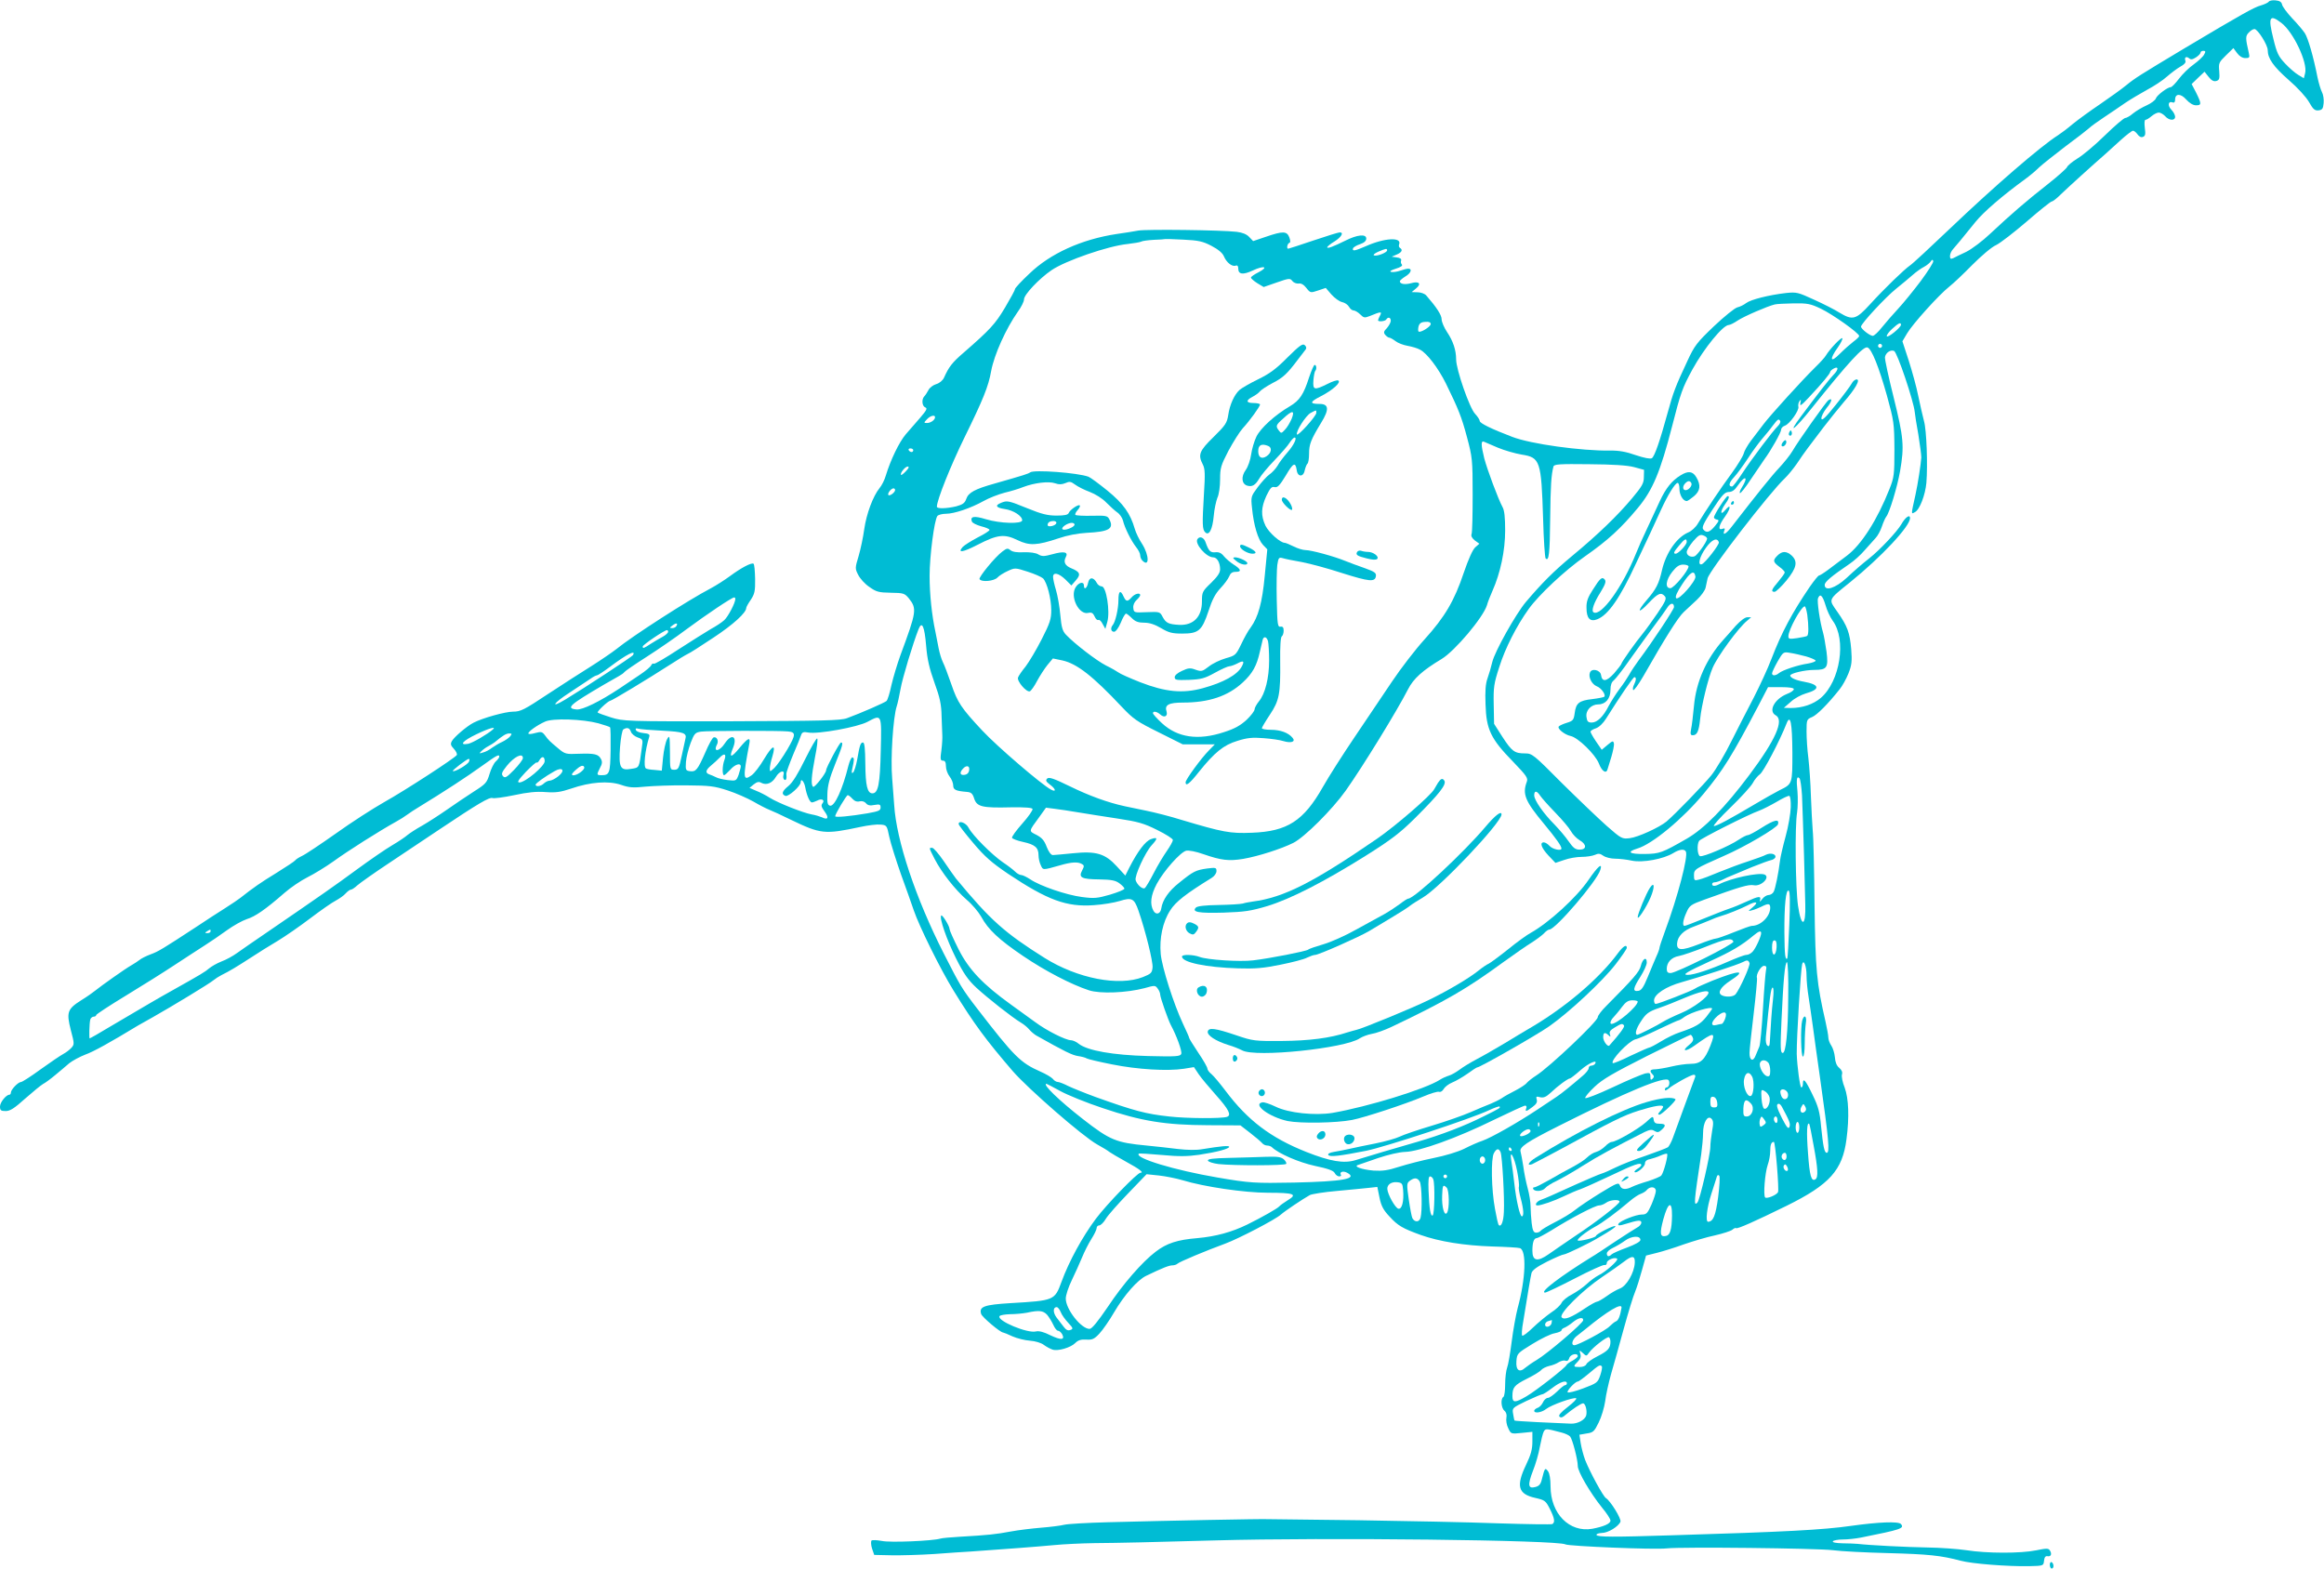 <?xml version="1.0" standalone="no"?>
<!DOCTYPE svg PUBLIC "-//W3C//DTD SVG 20010904//EN"
 "http://www.w3.org/TR/2001/REC-SVG-20010904/DTD/svg10.dtd">
<svg version="1.0" xmlns="http://www.w3.org/2000/svg"
 width="1280pt" height="864pt" viewBox="0 0 1280 864"
 preserveAspectRatio="xMidYMid meet">
<g transform="translate(0,864) scale(0.1,-0.1)"
fill="#00bcd4" stroke="none">
<path d="M12496 8631 c-4 -6 -24 -15 -44 -21 -37 -10 -105 -48 -422 -237 -245
-147 -271 -163 -321 -204 -24 -20 -89 -66 -144 -104 -55 -37 -122 -86 -150
-109 -27 -23 -63 -50 -80 -61 -94 -59 -354 -284 -595 -514 -107 -102 -206
-194 -220 -203 -33 -23 -140 -126 -221 -215 -77 -84 -95 -89 -168 -45 -25 16
-88 48 -139 71 -89 41 -97 43 -155 37 -95 -11 -194 -36 -219 -55 -13 -10 -35
-21 -49 -24 -15 -4 -73 -51 -129 -104 -94 -90 -107 -106 -147 -193 -65 -138
-78 -174 -107 -280 -44 -161 -73 -244 -88 -254 -9 -5 -41 1 -89 17 -53 19 -94
26 -140 25 -160 -2 -438 36 -541 76 -113 43 -178 75 -178 87 0 7 -12 25 -26
40 -30 31 -104 244 -104 299 0 52 -17 102 -50 151 -16 24 -30 56 -30 71 0 23
-29 67 -85 131 -8 9 -29 17 -47 17 l-33 1 24 20 c32 26 17 42 -27 29 -34 -9
-62 -5 -62 11 0 4 14 16 30 26 31 18 40 43 16 43 -7 0 -27 -5 -44 -11 -17 -6
-39 -9 -49 -7 -12 3 -3 9 25 18 27 8 39 17 33 23 -5 5 -7 15 -4 22 3 9 -6 15
-24 17 l-28 4 28 12 c28 12 35 26 17 37 -5 3 -7 12 -4 19 16 41 -80 36 -183
-10 -62 -27 -76 -29 -71 -12 2 6 20 17 39 23 23 8 34 18 34 31 0 27 -51 21
-116 -12 -67 -33 -99 -45 -99 -36 0 4 18 19 40 32 38 24 53 50 29 50 -7 0 -72
-20 -146 -45 -73 -25 -136 -45 -138 -45 -10 0 -5 28 6 32 7 2 7 12 0 31 -13
34 -35 35 -128 3 l-71 -24 -22 23 c-14 15 -37 24 -68 28 -84 10 -496 15 -542
7 -25 -5 -79 -13 -120 -19 -192 -29 -365 -107 -480 -218 -44 -41 -80 -80 -80
-86 0 -6 -25 -51 -55 -102 -53 -89 -81 -120 -228 -248 -63 -54 -81 -78 -108
-138 -7 -15 -25 -30 -43 -35 -17 -5 -36 -20 -42 -32 -7 -13 -17 -29 -23 -35
-16 -16 -13 -54 5 -61 13 -5 8 -15 -27 -56 -24 -27 -60 -69 -80 -92 -36 -42
-84 -141 -110 -227 -7 -25 -23 -56 -35 -70 -35 -43 -72 -141 -84 -226 -6 -44
-20 -111 -31 -148 -20 -66 -20 -69 -2 -104 10 -20 37 -50 61 -66 38 -27 51
-31 118 -32 70 -1 76 -3 99 -30 46 -58 44 -72 -46 -315 -17 -47 -39 -120 -49
-163 -9 -43 -21 -82 -27 -88 -9 -9 -139 -66 -218 -95 -34 -13 -135 -15 -635
-17 -584 -1 -596 0 -664 21 -38 12 -71 24 -74 27 -6 5 57 64 69 65 9 0 217
126 322 194 49 32 96 60 105 64 9 3 73 44 142 90 109 72 180 137 180 163 0 5
11 25 25 45 21 32 25 47 24 115 -1 44 -4 81 -9 84 -11 7 -67 -22 -129 -68 -30
-22 -77 -52 -105 -67 -123 -64 -434 -264 -522 -336 -23 -18 -83 -59 -135 -92
-52 -32 -160 -102 -241 -155 -131 -87 -151 -97 -192 -97 -43 0 -168 -35 -218
-61 -37 -19 -107 -79 -119 -101 -9 -16 -7 -24 11 -43 12 -13 19 -28 16 -34
-11 -17 -283 -194 -401 -260 -60 -34 -180 -111 -265 -172 -85 -60 -169 -116
-187 -124 -17 -8 -34 -19 -37 -24 -3 -5 -50 -36 -103 -69 -87 -53 -131 -84
-198 -137 -11 -9 -50 -35 -86 -58 -37 -23 -109 -70 -160 -104 -182 -119 -206
-134 -250 -150 -24 -9 -52 -23 -61 -31 -9 -7 -30 -21 -46 -30 -32 -18 -162
-110 -198 -139 -12 -10 -46 -34 -77 -53 -76 -48 -82 -66 -57 -164 20 -75 20
-79 3 -98 -10 -11 -30 -26 -45 -34 -15 -8 -71 -46 -124 -84 -53 -39 -102 -70
-108 -70 -16 0 -56 -42 -56 -58 0 -7 -4 -12 -8 -12 -18 0 -52 -42 -52 -65 0
-21 5 -25 31 -25 25 0 48 15 108 69 42 37 86 73 98 80 12 6 42 28 67 49 24 20
59 49 77 65 19 15 58 36 89 48 45 16 135 66 290 160 8 5 44 25 80 45 108 61
314 186 335 204 11 9 31 22 45 29 45 22 84 46 160 95 41 27 108 69 149 93 40
24 121 80 179 124 58 44 121 88 141 98 20 11 45 28 55 40 11 12 24 21 30 21 5
0 21 11 35 24 15 13 91 67 171 120 80 53 206 137 280 187 211 141 276 180 293
173 8 -3 62 4 119 16 74 16 123 21 173 17 57 -4 83 0 140 19 107 37 207 44
275 21 46 -16 68 -17 135 -10 44 4 145 8 225 7 130 -1 154 -4 228 -28 46 -15
109 -43 141 -61 32 -19 72 -39 87 -45 16 -6 70 -31 119 -55 166 -80 187 -82
384 -40 41 9 91 15 110 13 35 -3 36 -4 49 -68 8 -36 37 -128 64 -205 28 -77
60 -167 71 -200 30 -88 147 -325 218 -440 115 -187 180 -274 326 -444 87 -100
387 -361 466 -405 29 -16 59 -34 67 -41 8 -6 50 -31 92 -54 75 -41 101 -61 79
-61 -17 0 -185 -173 -245 -253 -74 -99 -148 -234 -190 -349 -37 -101 -40 -102
-279 -116 -147 -9 -176 -19 -163 -60 6 -18 106 -102 121 -102 3 0 26 -9 51
-21 25 -11 69 -22 97 -24 29 -2 62 -12 76 -23 15 -11 36 -22 48 -26 30 -10
100 11 125 36 16 16 32 21 61 19 33 -2 44 3 72 33 18 19 55 72 81 117 57 97
129 178 176 201 91 44 127 58 145 58 10 0 23 4 28 9 11 11 158 72 264 111 73
27 277 133 306 160 20 18 121 86 159 107 11 6 80 17 151 23 72 7 150 14 175
17 l46 5 12 -59 c9 -45 21 -68 55 -104 47 -51 71 -65 173 -102 102 -36 239
-58 393 -63 74 -2 142 -6 152 -9 38 -12 32 -170 -12 -330 -10 -38 -25 -122
-33 -185 -8 -63 -19 -128 -25 -143 -6 -16 -11 -57 -11 -92 0 -35 -4 -67 -10
-70 -16 -10 -12 -61 6 -76 10 -8 14 -22 11 -38 -3 -14 1 -41 10 -58 15 -32 15
-32 74 -26 l59 6 0 -54 c0 -42 -8 -72 -35 -128 -56 -117 -44 -161 51 -182 52
-12 57 -15 80 -60 26 -52 30 -74 14 -84 -5 -3 -139 -1 -297 4 -159 6 -504 13
-768 17 -264 3 -491 6 -505 6 -27 2 -541 -8 -879 -17 -112 -3 -220 -9 -240
-14 -20 -5 -76 -12 -126 -16 -49 -4 -125 -13 -168 -21 -80 -15 -124 -20 -282
-29 -49 -3 -97 -7 -105 -10 -43 -13 -278 -23 -323 -13 -27 5 -53 6 -57 2 -4
-5 -3 -25 3 -44 l12 -35 95 -2 c52 -1 158 2 235 7 77 6 169 12 205 14 159 11
372 27 455 35 50 5 151 10 225 11 135 1 307 5 665 15 601 17 1889 2 1927 -22
18 -10 491 -30 558 -22 84 9 824 1 915 -10 44 -6 181 -13 305 -16 220 -6 290
-13 399 -42 63 -17 260 -32 376 -30 80 2 80 2 83 30 2 19 8 27 19 25 19 -4 26
12 13 32 -8 12 -18 12 -77 0 -84 -17 -269 -17 -383 1 -47 7 -143 14 -215 15
-115 2 -316 12 -385 20 -14 1 -51 3 -83 3 -36 1 -56 5 -52 11 3 5 28 10 55 10
27 0 72 5 102 11 219 44 238 50 218 74 -13 16 -125 11 -275 -10 -155 -22 -359
-33 -990 -52 -319 -10 -408 -10 -412 2 -1 6 12 10 30 11 34 0 92 36 102 62 6
16 -56 116 -80 130 -15 9 -88 143 -114 209 -10 26 -21 69 -25 94 l-7 46 40 7
c36 5 42 11 66 60 15 30 31 83 36 118 4 35 19 101 32 148 14 47 45 159 70 250
25 91 53 183 63 205 9 22 26 76 38 120 l22 79 60 15 c32 8 100 29 149 47 50
17 126 40 170 49 44 10 87 24 96 31 9 8 18 12 21 9 6 -6 105 38 278 123 237
117 308 196 330 367 16 121 12 224 -10 284 -12 29 -18 62 -15 72 4 13 -1 25
-15 37 -14 11 -22 31 -24 59 -2 22 -11 51 -20 64 -9 13 -16 33 -16 44 0 11 -7
49 -15 85 -50 218 -56 285 -61 645 -2 193 -6 377 -10 410 -3 33 -7 119 -10
190 -2 72 -9 166 -14 210 -6 44 -10 109 -10 146 0 64 1 67 30 79 27 11 88 72
152 153 15 18 37 58 49 88 18 46 20 66 15 133 -8 91 -20 126 -77 207 -49 70
-53 62 71 162 173 140 330 308 330 353 0 23 -26 5 -48 -34 -24 -41 -118 -141
-176 -187 -38 -30 -79 -65 -126 -109 -61 -56 -120 -75 -120 -38 0 17 37 48
137 116 24 16 61 49 83 75 22 25 49 55 60 67 11 11 27 40 35 64 8 24 19 48 24
54 18 22 61 165 76 250 24 139 20 184 -35 406 -28 112 -50 212 -48 223 4 24
30 42 50 34 17 -6 108 -276 114 -337 1 -14 10 -70 20 -125 9 -55 16 -111 16
-125 -2 -35 -19 -146 -32 -205 -25 -113 -25 -108 -3 -96 26 13 57 95 63 161 8
98 1 292 -13 340 -8 30 -22 93 -32 140 -9 47 -33 133 -52 193 l-35 107 26 44
c30 51 175 212 232 257 22 17 79 71 127 120 49 49 107 99 131 109 23 11 99 70
169 130 70 61 132 110 137 110 6 0 28 17 49 38 37 36 186 171 245 222 16 14
54 49 86 78 31 28 62 52 68 52 6 0 17 -9 25 -20 9 -13 20 -18 30 -14 13 5 15
15 10 50 -3 26 -2 44 4 44 6 0 20 9 33 20 13 11 31 20 40 20 9 0 25 -9 35 -20
22 -25 55 -26 55 -3 0 9 -9 27 -21 39 -22 23 -17 49 7 40 9 -4 14 2 14 15 0
35 31 35 61 1 18 -20 38 -32 54 -32 31 0 31 8 1 69 l-25 48 35 34 36 34 23
-29 c16 -20 28 -26 42 -22 17 5 19 13 16 54 -4 44 -2 49 37 87 l41 40 20 -27
c13 -18 30 -28 46 -28 22 0 25 3 19 28 -19 82 -19 93 -1 112 10 11 24 20 32
20 18 0 73 -88 73 -116 0 -46 32 -91 115 -164 51 -44 97 -95 113 -123 22 -39
31 -47 52 -45 21 3 25 9 28 40 2 20 -2 47 -9 60 -7 13 -18 50 -25 83 -22 112
-52 216 -70 243 -10 15 -41 52 -70 82 -28 30 -53 64 -55 75 -3 14 -13 21 -36
23 -17 2 -34 -2 -37 -7z m69 -117 c66 -50 146 -219 131 -277 l-7 -28 -30 18
c-17 10 -50 38 -73 63 -37 39 -46 58 -65 137 -30 119 -21 137 44 87z m-425
-174 c-6 -12 -32 -36 -58 -55 -26 -18 -62 -54 -81 -79 -19 -25 -39 -46 -45
-46 -17 0 -76 -44 -82 -62 -3 -10 -26 -27 -50 -38 -25 -11 -59 -31 -76 -45
-16 -14 -36 -25 -43 -25 -7 0 -58 -43 -112 -96 -54 -53 -122 -110 -151 -127
-29 -18 -54 -39 -57 -47 -3 -8 -51 -51 -107 -95 -115 -90 -202 -165 -316 -272
-42 -40 -102 -85 -132 -100 -30 -14 -63 -30 -72 -35 -14 -6 -18 -4 -18 12 0
11 8 29 18 39 18 20 42 49 122 148 44 55 151 147 275 237 22 16 56 44 75 63
19 18 85 70 145 116 61 45 119 90 130 100 11 11 49 38 85 62 36 24 88 59 115
78 28 19 82 51 120 72 38 20 88 53 110 73 23 20 56 45 74 55 21 11 31 23 28
31 -8 20 4 28 20 15 10 -9 19 -7 38 5 14 9 25 21 25 26 0 6 7 10 15 10 13 0
14 -4 5 -20z m-5468 -1054 c38 -20 61 -39 69 -58 14 -34 46 -59 65 -51 9 3 14
-2 14 -16 0 -33 26 -36 80 -11 61 29 90 21 33 -9 -24 -12 -43 -25 -43 -30 0
-5 16 -19 35 -31 l35 -21 72 25 c68 24 74 24 86 8 7 -9 22 -15 34 -14 14 3 29
-6 43 -24 22 -28 23 -28 65 -14 l42 14 31 -36 c18 -20 44 -39 59 -42 15 -3 32
-15 38 -26 6 -11 17 -20 25 -20 8 0 25 -10 37 -22 19 -19 24 -20 52 -9 63 26
69 26 57 3 -6 -11 -11 -23 -11 -26 0 -10 39 -6 45 4 10 16 25 12 25 -7 0 -9
-10 -27 -21 -40 -18 -18 -20 -25 -9 -38 7 -8 17 -15 22 -15 5 0 21 -9 34 -19
14 -11 44 -22 67 -26 23 -4 54 -13 68 -21 38 -19 101 -102 143 -187 68 -139
86 -183 116 -296 29 -109 31 -123 31 -315 0 -111 -2 -208 -6 -218 -4 -10 2
-22 18 -35 l25 -18 -23 -20 c-14 -13 -37 -64 -63 -140 -52 -155 -104 -243
-216 -367 -50 -55 -130 -159 -179 -232 -48 -72 -141 -210 -206 -306 -65 -96
-144 -220 -175 -275 -106 -187 -196 -245 -391 -252 -120 -5 -160 3 -385 70
-63 20 -151 42 -195 51 -44 9 -98 20 -120 25 -93 20 -197 58 -303 110 -90 44
-115 52 -125 42 -9 -10 -6 -16 16 -33 33 -24 36 -44 5 -27 -51 27 -296 237
-378 325 -115 123 -136 154 -170 254 -18 52 -39 108 -47 123 -8 16 -18 50 -23
75 -5 26 -13 67 -18 92 -20 92 -32 208 -32 308 0 109 26 308 43 330 5 6 26 12
47 12 46 0 137 31 207 70 30 17 82 37 116 46 34 8 80 22 102 31 63 24 141 33
176 21 22 -8 37 -7 57 1 22 10 30 9 53 -8 16 -12 52 -30 82 -41 31 -12 69 -36
90 -58 20 -20 47 -45 60 -54 14 -9 28 -30 32 -45 9 -40 46 -113 72 -146 13
-16 23 -36 23 -46 0 -9 5 -22 12 -29 39 -39 38 29 -1 91 -17 25 -35 63 -41 84
-24 84 -63 139 -150 210 -47 38 -94 73 -105 77 -59 22 -301 40 -321 24 -12 -8
-26 -13 -194 -61 -111 -31 -146 -50 -158 -85 -8 -23 -19 -31 -55 -41 -55 -13
-107 -14 -107 -2 0 36 76 226 152 381 103 210 132 281 147 366 17 91 81 233
147 327 19 26 34 56 34 68 0 26 83 114 152 161 76 52 313 134 419 144 35 4 69
10 74 13 6 4 37 8 70 10 33 1 61 3 61 4 1 1 47 0 101 -3 83 -4 107 -9 155 -34z
m968 -25 c0 -12 -56 -34 -72 -28 -7 2 2 11 22 20 42 18 50 20 50 8z m2939
-169 c-40 -53 -96 -122 -124 -152 -28 -30 -68 -76 -89 -102 -21 -27 -44 -48
-51 -48 -16 0 -65 38 -65 51 0 16 136 163 194 209 31 25 72 59 90 75 19 17 47
37 63 45 15 8 32 22 37 30 7 11 11 11 14 2 2 -7 -29 -56 -69 -110z m-549 -153
c63 -30 210 -134 210 -150 0 -4 -14 -18 -32 -31 -17 -13 -51 -43 -75 -67 -52
-53 -59 -32 -11 35 17 24 28 47 25 51 -7 6 -71 -62 -91 -96 -5 -9 -32 -39 -60
-66 -74 -73 -240 -256 -281 -309 -19 -25 -51 -67 -70 -92 -19 -25 -38 -58 -41
-72 -4 -15 -33 -63 -65 -107 -59 -80 -147 -211 -187 -278 -11 -20 -36 -43 -54
-50 -63 -27 -122 -112 -144 -207 -17 -76 -33 -106 -84 -165 -57 -66 -49 -80
10 -17 52 55 69 62 90 37 10 -12 3 -28 -41 -93 -29 -42 -64 -91 -78 -108 -42
-51 -121 -162 -121 -171 -1 -4 -19 -28 -40 -52 -42 -46 -66 -49 -72 -9 -4 28
-52 39 -61 13 -10 -24 10 -64 37 -75 25 -9 52 -47 42 -58 -4 -3 -34 -9 -67
-13 -72 -8 -89 -22 -96 -77 -5 -37 -9 -43 -42 -53 -20 -6 -40 -15 -45 -20 -12
-11 31 -46 64 -53 41 -8 136 -101 156 -151 16 -43 41 -60 48 -32 2 6 11 37 21
68 9 31 16 64 14 74 -4 16 -7 15 -36 -9 l-31 -26 -31 45 c-17 25 -31 50 -31
55 0 4 13 13 29 18 18 6 41 28 57 54 80 127 149 228 156 228 11 0 10 -17 -2
-41 -6 -11 -8 -24 -5 -30 4 -5 29 30 57 78 118 207 190 322 221 351 17 16 51
48 74 69 23 22 44 51 47 66 3 15 8 38 11 51 9 42 342 473 425 551 18 17 47 53
66 80 18 28 46 67 61 87 15 20 55 72 87 115 33 43 83 105 111 138 64 73 93
125 71 125 -9 0 -21 -10 -27 -22 -7 -13 -46 -66 -88 -118 -55 -69 -77 -90 -79
-76 -2 10 11 36 28 58 30 36 35 59 11 44 -13 -8 -168 -227 -199 -281 -13 -22
-45 -62 -71 -90 -41 -43 -119 -140 -260 -322 -33 -44 -56 -57 -44 -26 5 12 2
15 -10 10 -27 -10 -21 20 15 69 33 47 32 73 -1 33 -26 -31 -27 -6 -2 30 24 33
29 49 16 48 -10 -2 -75 -103 -75 -117 0 -5 7 -10 16 -12 14 -2 12 -8 -10 -35
-30 -36 -47 -41 -65 -19 -9 11 2 34 51 109 53 81 67 96 89 97 19 0 33 10 50
35 42 61 61 50 21 -13 -8 -12 -12 -25 -9 -28 3 -4 31 31 61 77 31 46 64 95 74
109 35 47 92 148 92 163 0 9 9 18 20 22 26 8 81 85 75 105 -2 8 0 22 6 30 8
12 10 10 5 -10 -4 -20 4 -15 47 31 73 78 117 131 117 140 0 5 9 13 20 19 27
15 27 -6 -1 -34 -21 -21 -82 -99 -180 -230 -79 -106 -34 -72 59 45 204 255
286 344 308 335 23 -9 62 -106 107 -266 38 -139 40 -151 41 -295 0 -140 -2
-155 -27 -218 -67 -170 -155 -308 -235 -368 -31 -23 -77 -58 -101 -76 -24 -18
-48 -33 -52 -33 -5 0 -27 -28 -51 -62 -99 -146 -154 -249 -212 -399 -20 -53
-64 -147 -96 -210 -33 -63 -89 -172 -125 -244 -35 -71 -85 -155 -109 -185 -43
-53 -199 -214 -247 -255 -40 -33 -158 -87 -203 -92 -42 -5 -46 -3 -127 68 -46
41 -157 147 -247 236 -156 157 -163 163 -203 163 -57 0 -72 11 -124 91 l-46
72 -2 106 c-2 95 1 116 31 208 32 102 95 226 162 319 56 78 199 212 309 289
126 88 198 154 291 266 83 99 125 201 189 449 48 188 57 213 113 316 64 116
168 244 200 244 7 0 29 11 48 24 34 23 166 80 205 89 11 3 58 5 105 6 75 1 92
-2 150 -30z m-2150 -84 c0 -15 -58 -50 -67 -41 -3 3 -3 15 0 28 5 17 14 24 37
25 20 2 30 -2 30 -12z m2590 -4 c0 -15 -74 -75 -78 -63 -2 6 12 25 30 41 34
31 48 38 48 22z m-106 -122 c-3 -5 -10 -7 -15 -3 -5 3 -7 10 -3 15 3 5 10 7
15 3 5 -3 7 -10 3 -15z m-5214 -387 c0 -15 -24 -32 -44 -32 -18 0 -19 1 -1 20
18 20 45 27 45 12z m4655 -21 c3 -6 -3 -18 -13 -28 -29 -28 -144 -181 -196
-260 -26 -40 -51 -73 -56 -73 -22 0 -18 21 11 52 17 18 51 65 76 103 25 39 60
86 77 106 17 20 44 52 59 73 30 39 33 41 42 27z m-1555 -147 c36 -15 95 -32
131 -38 102 -16 108 -34 118 -353 3 -116 10 -215 14 -219 18 -18 23 25 25 218
2 184 6 243 18 288 3 13 32 15 196 13 132 -1 210 -6 248 -16 l55 -15 -1 -40
c0 -34 -10 -51 -66 -118 -79 -94 -186 -198 -330 -317 -101 -84 -164 -147 -254
-253 -56 -67 -171 -272 -185 -331 -6 -26 -18 -67 -26 -89 -11 -30 -14 -71 -11
-145 4 -137 29 -189 150 -313 77 -80 85 -92 77 -113 -25 -67 -9 -106 95 -231
67 -81 96 -122 96 -136 0 -15 -49 -4 -65 14 -10 11 -24 20 -32 20 -24 0 -14
-30 25 -72 l39 -41 48 16 c27 10 70 17 96 17 27 0 59 5 73 11 19 9 29 8 47 -5
13 -9 42 -16 66 -16 23 0 65 -5 92 -11 59 -12 173 9 227 42 34 21 60 24 69 9
15 -24 -44 -249 -116 -443 -16 -43 -29 -83 -29 -88 0 -5 -7 -26 -17 -47 -9
-20 -30 -71 -47 -112 -24 -59 -36 -76 -53 -78 -32 -5 -29 14 12 78 19 30 35
65 35 78 0 35 -23 22 -33 -19 -8 -32 -38 -67 -189 -219 -27 -26 -48 -55 -48
-63 0 -23 -267 -276 -340 -322 -19 -12 -42 -30 -50 -39 -7 -10 -37 -29 -64
-43 -28 -14 -62 -33 -76 -43 -14 -9 -41 -22 -60 -30 -19 -7 -69 -28 -110 -46
-41 -18 -138 -52 -215 -75 -77 -23 -156 -50 -176 -60 -20 -10 -81 -27 -136
-38 -55 -11 -120 -24 -144 -30 -24 -5 -61 -13 -82 -16 -23 -4 -35 -10 -31 -17
8 -12 61 -6 208 23 105 21 579 177 676 223 30 14 56 23 59 21 6 -7 4 -9 -85
-53 -107 -54 -235 -103 -369 -142 -105 -30 -275 -80 -341 -101 -63 -19 -139
-6 -270 46 -196 78 -322 174 -443 335 -31 41 -66 83 -78 93 -13 10 -23 24 -23
31 0 7 -22 46 -50 87 -27 41 -50 77 -50 81 0 4 -16 40 -35 80 -50 106 -115
309 -122 383 -8 87 11 177 52 240 30 48 87 92 228 179 15 9 27 25 27 38 0 19
-4 20 -52 14 -62 -9 -75 -15 -154 -79 -57 -45 -91 -94 -98 -141 -4 -30 -29
-38 -43 -13 -21 37 -15 86 18 148 38 71 130 175 162 183 14 3 53 -4 95 -19 98
-34 140 -39 219 -26 82 14 210 55 276 88 62 31 215 184 289 288 94 133 281
437 343 558 30 59 80 104 185 167 73 44 230 230 250 297 4 16 18 51 30 78 44
99 70 222 70 333 0 72 -4 112 -15 130 -24 45 -83 203 -100 267 -18 73 -19 99
-2 92 6 -3 41 -18 77 -33z m-3220 -14 c0 -5 -4 -10 -9 -10 -6 0 -13 5 -16 10
-3 6 1 10 9 10 9 0 16 -4 16 -10z m-40 -115 c-13 -14 -25 -23 -27 -21 -8 8 22
46 36 46 10 0 7 -8 -9 -25z m-60 -104 c0 -13 -29 -35 -37 -28 -7 8 15 37 28
37 5 0 9 -4 9 -9z m4472 -270 c-5 -22 -54 -89 -68 -95 -21 -8 -44 4 -44 23 0
10 16 36 35 59 30 34 39 40 58 32 12 -4 21 -13 19 -19z m-112 -16 c0 -16 -46
-65 -61 -65 -15 0 -10 11 19 45 30 37 42 43 42 20z m177 -2 c4 -12 -75 -114
-94 -121 -25 -8 -12 43 23 91 33 46 62 58 71 30z m-167 -133 c0 -23 -81 -120
-100 -120 -31 0 -25 46 11 91 23 29 38 39 60 39 16 0 29 -5 29 -10z m38 -56
c3 -25 -92 -133 -106 -119 -7 7 4 33 34 78 44 67 66 80 72 41z m716 -156 c8
-29 26 -68 40 -87 77 -104 41 -333 -65 -425 -42 -36 -103 -56 -166 -56 l-38 1
38 33 c20 19 58 39 82 46 82 23 79 49 -10 65 -45 8 -75 22 -75 34 0 12 81 31
133 31 70 0 78 12 67 100 -6 41 -14 88 -19 105 -17 57 -34 173 -28 189 11 29
25 17 41 -36z m-6004 33 c0 -22 -40 -98 -61 -117 -13 -12 -46 -34 -74 -49 -27
-16 -107 -66 -178 -112 -70 -46 -131 -82 -136 -79 -5 3 -11 -1 -14 -8 -3 -8
-31 -32 -63 -53 -31 -21 -82 -55 -113 -76 -107 -71 -203 -118 -235 -115 -62 6
-40 25 149 136 33 19 71 41 84 48 13 7 27 17 30 22 3 5 58 43 121 83 64 41
163 109 220 152 108 80 249 175 263 176 4 1 7 -3 7 -8z m5170 -45 c0 -12 -118
-191 -193 -291 -20 -27 -44 -63 -53 -80 -9 -16 -33 -53 -54 -80 -21 -28 -47
-70 -60 -94 -29 -58 -63 -91 -93 -91 -20 0 -26 6 -29 30 -6 37 26 70 65 70 40
0 67 32 67 79 0 27 6 44 18 53 9 7 51 60 91 118 41 58 100 139 130 180 31 41
64 87 74 103 17 27 37 29 37 3z m734 -42 c8 -63 8 -112 -1 -117 -5 -3 -29 -8
-55 -12 -42 -6 -48 -5 -48 10 0 36 71 165 90 165 4 0 10 -21 14 -46z m-6229
-63 c-3 -6 -14 -11 -23 -11 -15 1 -15 2 2 15 21 16 32 13 21 -4z m1376 -109
c6 -74 18 -125 46 -203 30 -82 38 -121 39 -184 2 -44 3 -91 4 -105 1 -14 -1
-51 -5 -82 -7 -50 -6 -58 9 -58 11 0 16 -9 16 -31 0 -17 9 -42 20 -56 11 -14
20 -36 20 -49 0 -24 13 -31 75 -36 24 -2 32 -9 41 -38 15 -44 44 -51 203 -47
79 1 115 -2 118 -9 2 -7 -23 -43 -56 -80 -34 -38 -59 -73 -57 -79 1 -5 29 -16
62 -23 64 -14 84 -31 84 -73 0 -16 5 -40 12 -54 13 -29 9 -29 108 -1 62 18 98
20 120 6 12 -7 12 -12 0 -35 -21 -39 -3 -48 94 -49 69 -1 91 -6 112 -22 15
-11 27 -24 27 -29 -1 -6 -36 -20 -79 -33 -70 -20 -87 -22 -155 -13 -86 11
-231 61 -284 97 -20 13 -42 24 -50 24 -8 0 -23 8 -33 18 -11 11 -41 34 -68 52
-60 41 -167 148 -189 190 -14 28 -55 43 -55 21 0 -6 36 -52 80 -104 64 -76
102 -109 192 -170 217 -145 323 -184 472 -173 49 3 114 14 143 23 67 21 80 14
103 -52 39 -112 81 -283 78 -314 -3 -30 -8 -35 -53 -53 -133 -52 -360 -8 -541
105 -221 139 -298 207 -489 438 -10 13 -41 57 -68 97 -27 39 -55 72 -63 72
-18 0 -19 3 14 -62 39 -75 112 -168 176 -224 30 -25 65 -67 80 -93 38 -71 98
-127 231 -217 121 -82 265 -157 363 -189 62 -20 207 -14 306 12 56 16 59 16
72 -2 8 -10 14 -25 14 -33 0 -16 44 -141 59 -169 30 -55 63 -144 57 -158 -5
-14 -27 -16 -183 -12 -194 5 -333 30 -381 67 -13 11 -33 20 -43 20 -29 0 -135
53 -199 101 -19 14 -78 56 -130 94 -157 113 -234 194 -291 307 -27 54 -49 103
-49 110 0 17 -40 82 -46 75 -12 -12 31 -135 81 -235 43 -86 67 -120 113 -163
62 -57 195 -162 245 -192 17 -10 37 -27 46 -38 9 -11 26 -25 37 -32 158 -89
199 -109 231 -114 21 -3 43 -9 48 -13 6 -4 69 -19 140 -33 139 -28 304 -38
396 -24 l55 9 26 -39 c14 -21 58 -73 97 -117 68 -76 85 -109 59 -118 -30 -10
-222 -9 -318 2 -128 14 -190 30 -405 107 -60 22 -129 50 -152 61 -23 12 -49
22 -56 22 -8 0 -21 7 -28 17 -8 9 -38 27 -68 40 -111 49 -144 82 -347 345 -87
113 -95 127 -187 308 -154 303 -260 621 -272 815 -3 39 -8 104 -11 145 -10
111 5 339 25 400 5 14 14 57 21 95 11 62 68 250 99 329 19 48 33 17 42 -92z
m-1421 78 c0 -6 -14 -19 -31 -28 -17 -9 -47 -27 -66 -39 -38 -25 -43 -27 -43
-14 0 9 118 89 133 90 4 1 7 -4 7 -9z m-194 -129 c-6 -9 -261 -177 -372 -244
-86 -52 -68 -21 22 37 49 33 101 67 116 77 15 11 31 19 36 19 5 0 38 22 73 48
89 67 145 96 125 63z m6462 -7 c28 -8 52 -19 52 -23 0 -5 -19 -12 -42 -16 -56
-8 -139 -36 -159 -52 -19 -16 -39 -17 -39 -2 0 6 14 36 31 66 30 52 32 53 67
47 21 -3 61 -12 90 -20z m-68 -180 c0 -7 -17 -19 -39 -27 -68 -28 -103 -94
-61 -117 48 -26 0 -135 -146 -330 -135 -180 -247 -294 -344 -350 -136 -78
-149 -83 -232 -84 -85 -1 -101 11 -40 30 82 24 250 163 366 303 106 128 156
208 302 486 l52 100 71 0 c47 0 71 -4 71 -11z m-5029 -339 c-4 -184 -14 -235
-46 -235 -28 0 -38 43 -39 162 -1 84 -4 118 -13 118 -13 0 -18 -13 -32 -95 -6
-32 -16 -64 -22 -70 -8 -7 -10 -2 -5 20 11 49 12 60 1 63 -5 2 -15 -18 -22
-45 -32 -130 -76 -226 -101 -221 -14 3 -17 15 -15 65 1 45 12 87 42 162 42
105 47 121 33 121 -8 0 -82 -138 -82 -153 0 -16 -63 -96 -71 -91 -14 8 -10 60
10 164 11 52 16 98 12 102 -4 4 -33 -47 -66 -113 -40 -82 -70 -130 -92 -148
-36 -29 -41 -46 -17 -55 16 -6 84 54 84 75 0 25 19 5 25 -27 8 -45 25 -84 37
-84 5 0 18 5 29 10 25 14 44 3 29 -15 -9 -11 -6 -21 11 -44 26 -35 20 -50 -14
-33 -12 5 -38 13 -57 16 -45 8 -185 63 -231 92 -20 13 -53 30 -74 38 l-37 16
23 19 c18 14 28 17 42 9 28 -15 60 -2 80 32 20 34 52 42 42 11 -3 -11 -1 -22
5 -26 10 -6 14 7 11 32 -1 7 16 54 37 105 22 51 42 101 45 111 5 14 14 17 39
12 53 -10 273 30 326 59 79 42 78 45 73 -159z m-1556 151 c32 -9 62 -19 65
-22 3 -3 4 -60 3 -127 -2 -127 -6 -137 -50 -137 -27 0 -28 2 -8 41 12 21 13
34 5 48 -14 27 -35 32 -122 29 -71 -3 -76 -2 -114 30 -50 42 -51 43 -72 71
-16 21 -21 22 -55 13 -20 -6 -37 -7 -37 -2 0 11 49 46 92 65 42 20 207 14 293
-9z m6577 -161 c0 -174 1 -173 -71 -208 -25 -13 -86 -47 -136 -77 -140 -83
-209 -120 -225 -120 -8 0 33 46 92 103 58 56 113 117 122 134 9 18 27 39 39
48 19 12 109 183 147 280 21 54 31 4 32 -160z m-7157 127 c-31 -27 -112 -74
-136 -79 -53 -10 -31 16 44 52 68 33 113 46 92 27z m760 -13 c4 -11 20 -25 37
-31 29 -10 30 -12 23 -57 -15 -113 -13 -109 -58 -116 -61 -11 -70 7 -62 120 4
50 12 93 18 97 21 13 35 9 42 -13z m175 6 c115 -6 134 -13 125 -45 -2 -8 -11
-50 -20 -92 -15 -71 -19 -78 -41 -78 -24 0 -24 1 -24 98 -1 91 -2 95 -16 70
-8 -15 -18 -60 -22 -100 l-7 -73 -40 4 c-22 1 -43 5 -47 8 -15 8 -6 98 18 175
4 13 -3 17 -32 20 -21 2 -39 9 -42 17 -3 9 1 11 14 7 11 -3 71 -8 134 -11z
m690 -4 c44 -4 44 -17 -3 -98 -26 -44 -58 -90 -72 -103 -24 -22 -25 -23 -25
-3 0 11 6 41 14 66 21 71 2 65 -45 -13 -23 -39 -54 -80 -70 -91 -47 -33 -48
-17 -12 174 8 40 -8 33 -54 -23 -45 -55 -59 -56 -37 -3 28 66 -5 87 -44 28
-29 -45 -66 -50 -43 -6 11 20 -1 45 -19 39 -6 -2 -27 -39 -45 -82 -43 -97 -52
-108 -84 -104 -24 3 -26 6 -23 51 2 26 14 73 26 105 20 52 25 57 57 62 29 5
436 6 479 1z m-1531 -28 c-8 -9 -27 -22 -44 -30 -16 -7 -41 -22 -55 -32 -14
-11 -36 -23 -50 -26 -21 -7 -22 -6 -9 7 8 8 25 21 39 28 13 7 29 17 34 21 47
39 63 48 80 49 16 0 17 -2 5 -17z m1181 -129 c-12 -30 -13 -84 -2 -84 4 0 19
14 34 30 26 30 58 40 58 18 0 -6 -6 -27 -12 -46 -13 -34 -14 -34 -60 -29 -25
3 -55 10 -65 16 -10 5 -26 12 -35 15 -25 8 -22 24 8 49 15 12 36 32 48 44 26
27 38 20 26 -13z m-1240 18 c0 -5 -9 -17 -20 -27 -10 -9 -26 -41 -34 -69 -14
-47 -21 -55 -86 -96 -38 -25 -105 -69 -147 -99 -43 -30 -105 -70 -138 -89 -33
-18 -69 -42 -80 -51 -11 -10 -49 -36 -85 -57 -36 -21 -123 -81 -194 -133 -121
-89 -194 -140 -496 -347 -69 -47 -143 -98 -165 -114 -22 -16 -60 -37 -85 -46
-25 -10 -55 -27 -68 -38 -22 -19 -43 -32 -202 -121 -86 -48 -130 -74 -347
-202 -58 -35 -107 -63 -109 -63 -4 0 -2 82 3 103 2 9 11 17 19 17 8 0 14 4 14
9 0 4 73 52 162 106 89 54 210 130 269 169 60 39 134 88 166 108 32 20 87 58
123 84 36 26 85 53 109 61 46 14 104 54 207 144 34 30 92 69 128 87 36 18 100
57 142 87 83 60 247 164 349 221 17 9 44 26 60 38 17 12 39 27 50 33 155 95
272 171 365 238 76 55 90 62 90 47z m130 -8 c0 -8 -22 -37 -49 -65 -41 -42
-50 -47 -61 -34 -10 12 -6 22 21 56 41 51 89 75 89 43z m120 -17 c0 -27 -107
-117 -139 -117 -15 0 -7 13 35 58 30 31 57 55 60 52 3 -3 10 3 15 13 14 24 29
21 29 -6z m-417 -2 c-5 -16 -81 -60 -89 -52 -4 4 77 66 88 67 4 0 5 -7 1 -15z
m618 -56 c-22 -18 -51 -26 -51 -14 0 3 12 17 28 30 18 16 30 20 37 14 7 -7 2
-17 -14 -30z m2137 9 c-2 -15 -11 -24 -25 -26 -25 -4 -30 11 -10 33 19 22 39
18 35 -7z m-2263 -34 c-16 -13 -38 -24 -47 -24 -9 0 -23 -7 -32 -15 -15 -16
-46 -21 -46 -7 0 7 51 44 104 74 45 26 61 4 21 -28z m6850 -105 c2 -46 7 -194
11 -329 3 -135 7 -256 7 -270 4 -126 -22 -132 -40 -9 -14 97 -18 440 -5 514 4
28 5 79 2 115 -7 68 -4 88 11 73 5 -5 11 -47 14 -94z m-1442 -2 c8 -12 45 -54
83 -93 38 -39 77 -85 86 -102 10 -18 31 -40 48 -50 40 -23 40 -52 0 -52 -23 0
-35 9 -60 45 -17 25 -52 66 -78 93 -60 60 -112 134 -112 161 0 27 14 27 33 -2z
m-3788 -17 c12 -13 25 -18 40 -14 13 3 27 -1 35 -11 9 -11 22 -14 46 -9 29 5
34 3 34 -14 0 -17 -11 -21 -72 -32 -94 -16 -178 -24 -178 -16 0 12 62 116 69
116 5 0 16 -9 26 -20z m5168 -47 c-1 -33 -13 -105 -28 -159 -15 -55 -29 -115
-31 -134 -9 -73 -26 -155 -35 -172 -5 -10 -18 -18 -28 -18 -10 0 -26 -10 -35
-22 -12 -16 -16 -18 -12 -5 7 23 -9 21 -74 -9 -30 -14 -73 -32 -95 -39 -22 -7
-85 -32 -139 -54 -55 -23 -103 -41 -108 -41 -13 0 -9 32 11 75 16 37 25 43 97
69 199 72 244 85 273 80 41 -9 94 45 59 59 -34 12 -184 -20 -250 -54 -23 -12
-38 -11 -38 1 0 6 6 10 14 10 8 0 27 6 43 14 15 8 39 19 53 24 14 6 63 26 110
46 47 19 94 36 104 38 11 2 21 9 24 15 6 19 -26 27 -51 15 -12 -7 -56 -22 -97
-36 -41 -13 -113 -40 -160 -59 -47 -20 -97 -39 -112 -42 -26 -7 -28 -5 -28 24
0 33 4 35 164 106 116 50 294 155 299 175 8 31 -20 25 -91 -20 -34 -22 -68
-40 -75 -40 -7 0 -29 -11 -50 -25 -51 -35 -197 -97 -214 -91 -14 6 -18 63 -5
84 9 13 272 146 332 167 19 7 62 29 95 48 33 20 65 35 70 33 6 -2 9 -30 8 -63z
m-3923 -28 c47 -8 144 -23 216 -34 112 -17 144 -26 218 -63 47 -23 86 -48 86
-55 0 -7 -15 -34 -33 -60 -19 -27 -52 -82 -73 -123 -21 -41 -43 -78 -49 -82
-12 -8 -42 18 -50 43 -8 23 53 155 88 193 35 38 34 47 -3 34 -31 -10 -74 -67
-121 -159 l-21 -42 -47 51 c-64 70 -113 85 -241 72 -52 -5 -102 -10 -111 -10
-10 0 -23 17 -34 45 -13 35 -26 50 -56 66 -44 22 -44 18 14 97 l38 53 47 -6
c26 -3 85 -12 132 -20z m3915 -619 c-4 -100 -9 -183 -11 -185 -11 -12 -15 17
-16 140 -1 150 8 243 24 233 7 -5 8 -66 3 -188z m-200 98 c-29 -24 -29 -25 -5
-18 14 3 37 13 52 20 37 19 48 18 48 -6 0 -48 -52 -100 -102 -100 -7 0 -51
-16 -98 -35 -47 -19 -92 -35 -100 -35 -8 0 -50 -14 -93 -31 -96 -37 -123 -36
-120 5 3 39 36 72 92 92 25 9 64 25 86 34 22 10 49 20 60 23 34 9 118 43 150
60 47 25 64 20 30 -9z m-8495 -134 c0 -5 -8 -10 -17 -10 -15 0 -16 2 -3 10 19
12 20 12 20 0z m8540 -10 c0 -18 -30 -84 -47 -102 -9 -10 -24 -18 -35 -18 -10
0 -57 -18 -105 -39 -93 -41 -183 -71 -217 -71 -33 0 -9 15 124 76 116 53 171
85 238 141 30 25 42 28 42 13z m-153 -47 c5 -13 -315 -173 -346 -173 -15 0
-21 6 -21 23 0 36 26 64 67 71 21 4 88 27 148 51 109 44 145 51 152 28z m238
-30 c-3 -52 -25 -55 -25 -4 0 28 4 41 13 41 10 0 13 -12 12 -37z m-149 -88 c5
-13 -53 -142 -77 -172 -13 -15 -57 -17 -78 -4 -22 14 -4 44 49 79 93 60 52 60
-99 0 -41 -17 -85 -36 -96 -44 -22 -14 -201 -84 -216 -84 -5 0 -9 9 -9 19 0
34 66 77 153 101 94 26 315 98 337 111 22 12 30 11 36 -6z m213 -192 c-1 -189
-13 -303 -30 -303 -13 0 -14 27 -7 179 10 221 19 321 30 321 5 0 9 -80 7 -197z
m101 122 c0 -27 5 -79 11 -115 6 -36 16 -110 24 -165 7 -55 25 -181 39 -280
49 -346 55 -415 37 -415 -13 0 -20 37 -31 146 -7 78 -15 109 -47 174 -38 80
-53 97 -53 60 0 -11 -4 -20 -9 -20 -7 0 -23 117 -25 185 -1 90 22 467 30 495
9 28 24 -12 24 -65z m-223 33 c-3 -13 -11 -108 -17 -213 -6 -104 -15 -199 -20
-210 -5 -11 -14 -33 -20 -48 -14 -38 -35 -29 -34 14 0 19 11 116 23 217 12
101 20 189 18 195 -7 19 22 67 39 67 12 0 15 -6 11 -22z m38 -165 c-7 -61 -12
-135 -17 -230 -1 -24 -5 -30 -14 -22 -7 5 -10 26 -8 47 20 213 28 272 37 272
6 0 7 -23 2 -67z m-355 39 c0 -22 -83 -84 -150 -112 -41 -17 -86 -39 -100 -48
-31 -20 -132 -71 -142 -72 -15 0 -8 31 16 68 31 49 43 59 107 81 30 10 92 35
139 55 82 34 130 45 130 28z m-390 -49 c0 -26 -113 -123 -144 -123 -12 0 -5
21 12 38 9 10 30 34 45 55 21 28 35 37 58 37 16 0 29 -3 29 -7z m410 -39 c0
-3 -15 -23 -32 -45 -32 -40 -59 -56 -148 -86 -25 -8 -70 -30 -101 -49 -31 -19
-60 -34 -64 -34 -4 0 -50 -20 -103 -45 -52 -26 -97 -44 -99 -41 -15 14 87 121
124 131 16 3 74 29 130 56 57 27 105 49 109 49 3 0 18 8 32 19 37 26 152 60
152 45z m71 -57 c-6 -15 -14 -27 -18 -27 -5 0 -18 -3 -30 -6 -34 -9 -29 19 8
51 37 30 55 22 40 -18z m-556 -36 c4 -8 -24 -46 -81 -110 -9 -10 -34 24 -34
45 0 27 9 30 29 12 11 -11 13 -10 8 5 -5 13 2 23 26 37 36 22 43 24 52 11z
m379 -68 c5 -11 -2 -24 -21 -39 -46 -37 -18 -39 32 -2 108 77 116 76 85 -3
-31 -78 -54 -99 -109 -99 -25 0 -73 -7 -106 -15 -33 -8 -72 -14 -87 -15 -30 0
-35 -9 -16 -28 9 -9 9 -15 0 -24 -9 -9 -12 -7 -12 11 0 21 -4 23 -29 18 -16
-4 -96 -37 -178 -76 -81 -38 -150 -65 -152 -59 -2 5 21 33 51 61 44 42 101 75
289 170 129 64 237 117 240 117 4 0 10 -8 13 -17z m414 -135 c7 -7 12 -27 12
-46 0 -26 -4 -33 -17 -30 -21 4 -47 53 -39 74 7 17 28 18 44 2z m-953 -8 c-3
-5 -13 -10 -21 -10 -8 0 -14 -6 -14 -14 0 -8 -15 -27 -33 -42 -63 -54 -116
-97 -140 -113 -14 -9 -62 -41 -108 -72 -110 -73 -254 -155 -305 -173 -22 -7
-67 -27 -100 -44 -35 -17 -104 -38 -169 -51 -60 -12 -145 -34 -189 -48 -62
-20 -92 -24 -141 -21 -66 6 -113 23 -85 31 8 3 58 20 110 38 57 19 117 33 150
34 77 2 286 77 487 176 89 43 167 79 173 79 7 0 10 -7 6 -15 -7 -20 0 -19 34
7 22 16 28 27 24 41 -5 17 -3 19 19 13 19 -4 32 1 59 26 35 34 94 78 106 78 4
1 30 21 57 45 44 39 97 62 80 35z m865 -70 c14 -26 9 -102 -7 -107 -20 -7 -45
53 -37 92 7 39 28 46 44 15z m-315 -7 c-7 -19 -95 -257 -121 -330 -8 -23 -21
-46 -27 -52 -7 -5 -62 -26 -122 -47 -61 -20 -135 -49 -165 -64 -30 -15 -66
-31 -80 -35 -14 -4 -74 -30 -135 -57 -146 -66 -165 -75 -198 -87 -24 -9 -38
-31 -19 -31 20 0 92 25 144 50 33 16 75 34 94 40 19 7 95 41 169 76 127 61
165 74 165 56 0 -4 -9 -13 -21 -20 -12 -7 -19 -16 -16 -18 10 -10 57 29 57 47
0 12 9 21 28 24 15 4 41 12 58 20 18 8 34 12 36 9 7 -6 -19 -104 -32 -119 -5
-6 -38 -20 -72 -31 -35 -10 -74 -24 -88 -31 -36 -18 -60 -16 -68 7 -7 18 -15
15 -107 -41 -55 -34 -118 -76 -140 -94 -22 -18 -72 -48 -112 -68 -39 -20 -74
-41 -78 -47 -3 -5 -14 -10 -24 -10 -14 0 -20 11 -25 53 -3 28 -6 70 -6 92 0
23 -7 68 -16 100 -9 33 -20 87 -24 120 -5 33 -12 69 -15 81 -8 25 31 52 210
142 377 190 589 278 606 251 8 -14 1 -39 -12 -39 -5 0 -9 -5 -9 -12 0 -7 6 -5
18 4 26 23 125 78 141 78 8 0 11 -6 6 -17z m-3495 -73 c40 -22 146 -65 234
-94 213 -72 345 -93 579 -94 l179 -1 53 -41 c30 -23 59 -48 66 -56 6 -8 19
-14 28 -14 9 0 21 -4 26 -9 36 -35 149 -84 237 -103 72 -15 102 -26 109 -39 5
-11 17 -19 25 -19 8 0 13 4 9 9 -9 16 13 23 35 11 61 -33 -23 -48 -293 -54
-214 -4 -242 -3 -422 28 -235 40 -457 107 -433 131 2 3 59 -1 127 -7 95 -9
142 -8 205 1 99 15 166 33 166 44 0 8 -44 4 -148 -13 -33 -6 -83 -5 -135 1
-45 6 -122 14 -172 19 -168 16 -201 29 -351 146 -132 103 -226 194 -200 194 2
0 36 -18 76 -40z m3906 -34 c7 -28 -12 -69 -29 -63 -7 2 -13 27 -15 56 -3 50
-2 52 17 41 12 -6 23 -21 27 -34z m102 18 c4 -31 -26 -40 -37 -11 -5 12 -7 26
-4 30 9 15 38 2 41 -19z m-390 -47 c3 -22 -1 -27 -17 -27 -17 0 -21 6 -21 31
0 24 4 30 18 27 10 -2 18 -14 20 -31z m186 -6 c22 -24 6 -71 -24 -71 -17 0
-19 6 -18 45 3 49 15 56 42 26z m171 -19 c42 -78 47 -92 41 -109 -6 -14 -14
-5 -41 47 -30 60 -35 80 -17 80 4 0 12 -8 17 -18z m127 -24 c-18 -18 -33 1
-21 24 11 20 12 20 21 4 7 -12 7 -21 0 -28z m-512 -107 c-5 -30 -10 -69 -10
-89 0 -42 -58 -293 -71 -306 -21 -22 -20 -3 21 267 5 37 10 89 10 115 0 59 25
101 46 80 11 -11 12 -25 4 -67z m283 31 c-15 -11 -19 -11 -21 3 -2 9 -1 24 3
33 6 15 8 15 21 -3 13 -18 13 -21 -3 -33z m77 27 c0 -11 -4 -17 -10 -14 -5 3
-10 13 -10 21 0 8 5 14 10 14 6 0 10 -9 10 -21z m-1313 -31 c-3 -8 -6 -5 -6 6
-1 11 2 17 5 13 3 -3 4 -12 1 -19z m1433 -8 c0 -16 -4 -30 -10 -30 -5 0 -10
14 -10 30 0 17 5 30 10 30 6 0 10 -13 10 -30z m79 -100 c24 -128 26 -176 10
-186 -23 -14 -32 18 -41 145 -9 116 -6 173 7 160 2 -3 13 -56 24 -119z m-1559
80 c0 -13 -48 -35 -57 -27 -8 8 26 36 45 37 6 0 12 -5 12 -10z m1357 -192 c6
-73 9 -138 6 -144 -6 -16 -62 -39 -71 -30 -11 12 -1 135 14 179 8 22 14 56 14
77 0 35 6 50 20 50 4 0 11 -59 17 -132z m-1462 92 c3 -5 1 -10 -4 -10 -6 0
-11 5 -11 10 0 6 2 10 4 10 3 0 8 -4 11 -10z m-60 -17 c9 -24 22 -254 18 -327
-2 -55 -15 -87 -28 -74 -4 3 -13 44 -21 89 -20 107 -23 276 -6 307 15 27 27
28 37 5z m1575 -23 c0 -21 -15 -27 -25 -10 -7 12 2 30 16 30 5 0 9 -9 9 -20z
m-1484 -81 c8 -41 12 -79 10 -86 -3 -6 2 -35 10 -65 16 -60 18 -98 6 -98 -11
0 -31 87 -42 185 -5 44 -12 98 -16 120 -12 74 17 23 32 -56z m-176 61 c0 -11
-7 -20 -15 -20 -8 0 -15 9 -15 20 0 11 7 20 15 20 8 0 15 -9 15 -20z m1666
-58 c-10 -10 -29 15 -21 28 6 9 10 8 17 -4 6 -10 7 -20 4 -24z m-3333 -53
c118 -36 340 -69 470 -69 145 0 165 -8 110 -41 -21 -13 -42 -28 -48 -35 -10
-11 -92 -58 -175 -99 -86 -42 -174 -66 -275 -75 -110 -9 -169 -28 -230 -75
-74 -56 -181 -179 -263 -303 -56 -82 -88 -122 -101 -122 -46 0 -131 108 -131
167 0 19 15 64 33 101 18 37 43 93 56 124 13 32 36 78 52 103 16 25 29 52 29
60 0 8 6 15 14 15 8 0 25 16 37 37 12 20 68 83 123 140 l101 105 68 -7 c37 -4
96 -16 130 -26z m1457 21 c0 -5 -4 -10 -10 -10 -5 0 -10 5 -10 10 0 6 5 10 10
10 6 0 10 -4 10 -10z m1493 -115 c-14 -103 -27 -133 -55 -135 -16 0 -7 78 18
155 14 44 28 86 30 94 3 9 8 11 13 5 5 -5 2 -57 -6 -119z m-1569 99 c10 -25 7
-192 -3 -199 -12 -7 -19 36 -23 138 -2 53 0 77 8 77 7 0 15 -7 18 -16z m-74
-13 c11 -21 14 -161 4 -199 -7 -25 -32 -26 -45 -2 -4 8 -13 55 -20 104 -12 83
-11 89 6 102 26 19 42 17 55 -5z m-92 -46 c5 -62 -6 -107 -26 -103 -17 3 -60
80 -61 109 -1 24 22 40 54 37 27 -3 30 -7 33 -43z m240 13 c14 -14 16 -116 2
-138 -14 -23 -30 30 -27 95 2 57 5 63 25 43z m1152 -18 c0 -11 -11 -44 -24
-75 -22 -49 -28 -55 -54 -55 -31 0 -117 -34 -127 -50 -8 -12 4 -13 41 -1 64
20 84 22 84 7 0 -9 -10 -21 -22 -27 -13 -7 -67 -42 -122 -78 -54 -36 -112 -75
-130 -85 -173 -107 -290 -196 -256 -196 7 0 81 35 164 78 83 43 157 77 164 74
6 -2 12 3 12 12 0 16 46 34 57 22 8 -8 -63 -72 -103 -91 -17 -9 -46 -30 -65
-48 -19 -18 -55 -43 -81 -57 -26 -13 -51 -34 -57 -46 -5 -12 -31 -37 -58 -54
-26 -18 -72 -56 -100 -83 -29 -28 -55 -48 -59 -44 -4 3 -2 37 5 74 26 162 41
250 46 270 4 16 28 34 85 63 44 22 86 40 93 40 12 0 135 59 192 93 67 39 96
59 92 63 -7 7 -107 -44 -107 -54 0 -9 -93 -32 -100 -25 -7 7 48 50 94 75 39
20 124 83 195 144 20 17 46 34 58 38 11 4 27 13 33 21 18 22 50 19 50 -5z
m-200 -59 c0 -13 -123 -109 -241 -187 -57 -39 -125 -85 -150 -103 -61 -43 -89
-37 -89 19 0 46 8 70 24 70 6 0 43 20 81 43 110 69 241 137 262 137 11 0 28 7
39 15 21 16 74 20 74 6z m289 -78 c-1 -76 -11 -107 -33 -111 -33 -7 -36 12
-15 91 26 96 49 106 48 20z m-174 -133 c0 -9 -28 -25 -74 -42 -41 -15 -79 -32
-84 -37 -16 -16 -27 -13 -27 5 0 8 15 22 33 30 17 8 48 26 67 40 37 27 85 29
85 4z m-31 -126 c-3 -56 -46 -129 -83 -142 -16 -6 -48 -24 -71 -41 -24 -17
-48 -31 -54 -31 -6 0 -35 -16 -65 -36 -77 -52 -116 -67 -130 -50 -16 19 115
149 222 221 45 30 100 69 121 85 46 36 62 34 60 -6z m-73 -247 c-7 -44 -17
-70 -30 -75 -8 -3 -24 -16 -36 -28 -20 -22 -173 -104 -194 -104 -19 0 -12 29
10 48 12 9 36 28 53 42 119 98 200 146 197 117z m-3089 -24 c6 -16 25 -42 42
-60 27 -29 28 -33 11 -39 -13 -5 -23 0 -36 17 -10 13 -28 36 -40 52 -20 27
-20 57 1 57 6 0 16 -12 22 -27z m-75 -15 c11 -13 26 -38 34 -55 8 -18 19 -33
26 -33 7 0 17 -9 23 -19 17 -33 -6 -34 -65 -6 -35 18 -63 25 -79 21 -47 -12
-216 59 -201 84 3 6 30 10 58 11 29 0 70 4 92 8 68 15 90 12 112 -11z m2953
-30 c0 -16 -197 -184 -256 -219 -24 -14 -52 -34 -63 -43 -32 -29 -53 -14 -49
36 3 42 5 44 88 95 47 29 102 56 123 59 20 4 37 11 37 16 0 5 8 12 18 15 9 4
30 17 45 30 31 25 57 30 57 11z m-174 -15 c-4 -22 -36 -30 -36 -9 0 8 8 17 18
19 9 3 18 5 19 6 1 0 0 -7 -1 -16z m324 -103 c0 -36 -13 -51 -70 -80 -32 -16
-60 -36 -63 -45 -4 -9 -19 -15 -37 -15 -36 0 -37 3 -9 31 14 14 18 27 13 42
-6 21 -6 22 14 4 19 -18 20 -18 34 2 20 29 100 91 110 85 4 -3 8 -14 8 -24z
m-180 -80 c0 -5 -13 -16 -29 -25 -16 -8 -31 -19 -33 -24 -5 -14 -167 -141
-220 -172 -63 -37 -78 -37 -78 0 0 49 10 61 79 96 37 18 73 40 80 49 7 8 27
18 44 22 17 3 41 13 53 21 12 7 28 11 36 8 10 -4 17 1 21 14 5 21 47 31 47 11z
m132 -56 c4 -3 0 -25 -8 -49 -14 -41 -18 -44 -95 -73 -43 -16 -82 -26 -85 -21
-5 9 42 59 56 59 5 0 32 20 62 45 54 46 61 49 70 39z m-192 -94 c0 -5 -4 -10
-10 -10 -5 0 -25 -16 -44 -35 -20 -19 -42 -35 -51 -35 -8 0 -21 -11 -27 -25
-6 -13 -19 -27 -30 -30 -10 -4 -18 -11 -18 -16 0 -16 41 -10 66 10 28 22 148
65 165 59 6 -2 -14 -23 -45 -47 -39 -30 -54 -47 -47 -54 8 -8 18 -5 33 9 37
31 86 64 97 64 14 0 24 -44 17 -68 -8 -24 -47 -45 -83 -44 -88 3 -308 14 -311
17 -2 1 -5 18 -8 36 -6 34 -5 34 73 72 43 20 83 37 88 37 6 0 30 16 55 35 44
34 80 45 80 25z m-29 -271 c20 -5 41 -15 47 -22 13 -16 42 -127 42 -162 0 -32
69 -149 134 -230 26 -31 46 -62 46 -71 0 -17 -37 -33 -100 -45 -126 -22 -230
83 -230 234 0 39 -5 71 -14 83 -16 21 -18 19 -34 -45 -6 -26 -15 -37 -36 -42
-40 -11 -43 11 -13 89 15 37 32 96 38 132 7 36 16 73 21 83 10 19 12 19 99 -4z"/>
<path d="M7091 6671 c-62 -63 -99 -90 -163 -121 -45 -22 -90 -48 -101 -58 -29
-26 -54 -82 -62 -137 -7 -45 -15 -57 -81 -122 -79 -77 -87 -98 -59 -152 12
-23 13 -53 6 -162 -10 -169 -9 -195 7 -211 21 -21 40 15 47 90 3 37 13 82 20
100 9 18 15 63 15 101 0 63 4 77 46 158 26 48 61 104 78 123 39 42 96 121 96
132 0 4 -16 8 -35 8 -42 0 -45 14 -7 34 16 8 35 22 42 31 8 9 39 29 69 45 57
29 80 50 140 130 19 25 38 50 43 56 5 7 2 16 -6 23 -12 10 -29 -3 -95 -68z"/>
<path d="M7210 6561 c-30 -94 -52 -127 -106 -159 -82 -48 -161 -120 -184 -167
-12 -25 -25 -69 -29 -98 -4 -30 -17 -68 -30 -86 -26 -36 -23 -76 8 -86 27 -8
45 2 66 38 10 18 48 64 85 102 37 39 75 82 84 98 10 15 22 27 26 27 16 0 -3
-41 -39 -82 -21 -24 -46 -57 -55 -74 -10 -16 -30 -38 -45 -48 -14 -10 -43 -42
-64 -70 -37 -50 -38 -52 -31 -116 9 -92 32 -171 60 -201 l24 -25 -14 -145
c-14 -150 -36 -228 -78 -286 -13 -16 -36 -58 -52 -92 -29 -60 -32 -62 -85 -77
-31 -9 -73 -29 -94 -46 -35 -27 -40 -28 -72 -17 -29 11 -40 10 -74 -6 -25 -11
-41 -25 -41 -35 0 -16 9 -17 78 -15 68 3 87 8 143 39 36 20 72 36 80 36 8 0
27 7 43 15 35 19 42 14 25 -17 -24 -45 -101 -88 -215 -119 -111 -30 -204 -21
-344 33 -58 23 -112 47 -120 54 -8 6 -39 24 -68 38 -53 27 -175 121 -221 170
-19 20 -25 41 -31 108 -4 46 -15 108 -24 138 -9 29 -16 62 -16 72 0 28 30 22
68 -14 l33 -33 25 29 c28 32 23 46 -26 66 -34 14 -44 34 -30 61 16 29 -10 34
-74 16 -45 -12 -56 -13 -77 -1 -14 9 -46 13 -80 12 -37 -2 -62 2 -73 11 -15
12 -20 12 -44 -6 -41 -30 -133 -143 -127 -153 11 -18 81 -11 99 9 9 10 35 26
57 36 39 18 41 18 109 -4 38 -12 76 -29 85 -37 22 -23 45 -111 45 -175 0 -49
-7 -71 -53 -161 -29 -57 -69 -124 -88 -149 -20 -24 -39 -52 -42 -61 -7 -20 46
-82 65 -76 7 3 25 28 40 57 15 28 41 68 57 88 l30 36 53 -11 c80 -18 167 -86
325 -254 66 -70 86 -83 205 -142 l132 -66 89 0 88 0 -33 -34 c-42 -42 -128
-160 -128 -175 0 -25 22 -8 73 57 87 108 136 148 212 171 54 17 83 20 144 15
42 -3 91 -10 109 -16 43 -13 70 -4 51 18 -23 28 -67 44 -119 44 -27 0 -50 4
-50 9 0 4 20 38 44 74 52 78 59 114 57 294 -1 81 2 134 9 138 5 3 10 17 10 31
0 18 -5 24 -17 22 -16 -3 -18 11 -21 147 -2 83 0 170 3 193 6 39 9 43 28 38
12 -4 60 -14 107 -22 47 -9 147 -36 223 -61 149 -47 180 -50 185 -17 3 18 -7
25 -60 44 -35 12 -83 30 -108 40 -63 26 -189 60 -220 60 -14 0 -43 9 -65 20
-22 11 -44 20 -49 20 -24 0 -87 56 -106 94 -26 56 -25 99 5 165 21 43 29 52
45 48 16 -4 28 8 62 64 41 70 53 76 60 29 5 -38 37 -39 44 -1 4 17 11 34 15
37 5 3 9 28 9 55 0 52 10 77 67 171 45 73 42 103 -9 103 -57 0 -55 11 8 43 64
33 112 76 95 86 -6 4 -33 -5 -60 -19 -73 -36 -81 -34 -77 21 2 25 7 48 10 51
9 9 7 33 -3 33 -5 0 -18 -31 -31 -69z m40 -195 c0 -18 -103 -132 -107 -119 -6
18 49 103 75 118 34 18 32 18 32 1z m-136 -33 c-9 -21 -25 -48 -37 -60 -19
-21 -21 -21 -33 -5 -19 25 -18 30 24 67 50 47 65 46 46 -2z m-130 -149 c24 -9
19 -39 -8 -57 -27 -18 -46 -7 -46 28 0 34 18 43 54 29z m0 -1076 c3 -13 6 -61
6 -106 0 -97 -22 -184 -56 -225 -13 -16 -24 -36 -24 -44 0 -9 -20 -35 -44 -58
-34 -31 -65 -49 -125 -68 -142 -47 -256 -30 -342 50 -27 25 -49 50 -49 54 0
14 22 10 41 -7 22 -20 42 -9 34 17 -12 36 12 49 90 49 143 0 248 35 330 111
54 50 77 92 94 169 7 30 14 61 16 68 7 19 22 14 29 -10z"/>
<path d="M7060 5887 c0 -16 48 -63 56 -55 3 4 0 17 -7 30 -19 36 -49 51 -49
25z"/>
<path d="M5513 5870 c-35 -14 -27 -27 21 -34 48 -7 96 -38 96 -62 0 -21 -121
-18 -200 6 -65 20 -88 16 -77 -13 3 -8 26 -19 51 -26 25 -6 46 -15 46 -20 0
-5 -30 -24 -66 -42 -36 -19 -72 -42 -81 -51 -32 -36 -1 -31 81 11 110 57 148
61 220 26 66 -32 107 -30 227 10 46 16 104 27 154 30 124 6 153 23 124 76 -9
18 -20 20 -95 18 -46 -1 -87 1 -91 5 -3 3 2 15 12 26 10 11 16 23 12 26 -7 8
-54 -24 -61 -42 -4 -10 -23 -14 -67 -14 -48 0 -82 8 -160 40 -106 43 -112 44
-146 30z m305 -112 c-5 -15 -48 -24 -48 -10 0 14 12 22 33 22 10 0 17 -5 15
-12z m100 -10 c-5 -14 -57 -33 -66 -23 -10 9 28 35 51 35 10 0 17 -5 15 -12z"/>
<path d="M6595 5670 c-16 -25 49 -100 87 -100 21 0 38 -29 38 -66 0 -19 -14
-40 -50 -75 -48 -46 -50 -51 -50 -102 0 -84 -46 -132 -124 -129 -59 3 -74 10
-92 43 -15 29 -16 30 -87 27 -71 -3 -72 -3 -75 23 -2 15 5 32 18 44 11 10 20
22 20 27 0 15 -30 8 -47 -12 -23 -26 -31 -25 -45 5 -17 38 -28 30 -28 -21 0
-48 -17 -122 -32 -138 -13 -16 -9 -36 8 -36 9 0 24 20 37 50 11 28 24 50 29
50 4 0 18 -11 32 -25 19 -19 36 -25 68 -25 30 0 59 -10 93 -30 42 -25 61 -30
116 -30 91 0 109 16 145 124 20 62 37 95 66 126 21 22 43 52 48 65 7 18 17 25
35 25 35 0 31 14 -10 40 -19 12 -43 33 -54 46 -14 18 -28 24 -46 22 -28 -3
-38 6 -55 55 -9 27 -33 36 -45 17z"/>
<path d="M6830 5631 c0 -16 42 -41 68 -41 29 0 21 14 -20 34 -36 18 -48 20
-48 7z"/>
<path d="M7475 5600 c-10 -16 0 -23 53 -36 31 -8 50 -9 57 -3 13 13 -21 39
-51 39 -12 0 -29 3 -37 6 -8 3 -18 0 -22 -6z"/>
<path d="M6809 5550 c23 -20 61 -27 61 -12 0 11 -46 32 -68 32 -14 -1 -13 -4
7 -20z"/>
<path d="M5993 5430 c-6 -31 -23 -42 -23 -15 0 23 -28 18 -45 -9 -34 -51 17
-155 69 -142 18 4 26 0 35 -20 6 -14 15 -22 21 -19 5 3 16 -7 23 -22 l15 -27
11 39 c16 58 -6 195 -31 195 -9 0 -22 8 -27 19 -18 33 -41 34 -48 1z"/>
<path d="M9856 6261 c-4 -7 -5 -15 -2 -18 9 -9 19 4 14 18 -4 11 -6 11 -12 0z"/>
<path d="M9821 6206 c-8 -9 -11 -19 -7 -23 9 -9 29 13 24 27 -2 8 -8 7 -17 -4z"/>
<path d="M9255 6021 c-47 -29 -80 -70 -113 -141 -17 -36 -49 -105 -71 -153
-23 -48 -50 -109 -60 -135 -74 -184 -192 -349 -234 -325 -14 8 2 54 39 112 25
41 31 58 23 68 -15 18 -25 10 -66 -55 -28 -43 -36 -66 -35 -100 0 -59 20 -79
60 -63 61 25 125 118 213 308 28 60 63 135 79 168 15 33 42 91 59 128 38 83
78 147 91 147 6 0 10 -15 10 -34 0 -32 20 -66 40 -66 5 0 22 12 39 26 36 30
40 61 14 105 -20 34 -45 37 -88 10z m60 -41 c8 -13 -13 -40 -31 -40 -17 0 -18
22 -2 38 15 15 25 15 33 2z"/>
<path d="M9535 5870 c-3 -5 -1 -10 4 -10 6 0 11 5 11 10 0 6 -2 10 -4 10 -3 0
-8 -4 -11 -10z"/>
<path d="M9790 5580 c-27 -27 -25 -35 10 -62 17 -12 30 -26 30 -31 0 -5 -16
-27 -35 -50 -38 -44 -43 -57 -21 -57 7 0 37 28 65 62 57 70 64 105 29 138 -28
25 -52 26 -78 0z"/>
<path d="M9560 5193 c-23 -27 -54 -61 -69 -78 -93 -104 -149 -230 -161 -363
-5 -54 -12 -112 -16 -129 -5 -26 -3 -33 9 -33 24 0 34 21 41 90 7 72 44 225
69 282 27 63 143 222 191 260 l21 18 -21 0 c-13 0 -38 -19 -64 -47z"/>
<path d="M7920 4328 c-8 -13 -17 -28 -20 -34 -15 -32 -211 -202 -317 -275
-351 -241 -513 -323 -683 -345 -19 -3 -44 -7 -55 -11 -11 -3 -71 -7 -133 -8
-73 -1 -117 -6 -125 -14 -25 -25 15 -32 153 -28 116 4 149 9 240 36 130 40
311 133 540 276 146 92 190 126 275 210 134 134 173 184 160 205 -10 15 -19
12 -35 -12z"/>
<path d="M8181 4085 c-118 -140 -391 -395 -425 -395 -4 0 -25 -13 -45 -29 -20
-15 -58 -40 -86 -56 -27 -15 -97 -53 -155 -85 -58 -33 -139 -69 -180 -81 -41
-12 -80 -25 -85 -30 -12 -9 -210 -48 -303 -59 -73 -9 -254 3 -295 19 -34 13
-97 15 -97 2 0 -32 133 -60 310 -65 91 -3 140 1 232 20 65 13 131 30 147 39
17 8 36 15 44 15 20 0 243 99 297 131 25 15 81 49 125 75 44 26 89 55 100 64
11 9 43 29 70 45 93 53 435 414 435 459 0 22 -35 -5 -89 -69z"/>
<path d="M8749 3793 c-66 -97 -220 -237 -319 -292 -19 -10 -76 -51 -125 -91
-50 -40 -97 -74 -105 -78 -8 -3 -33 -19 -55 -37 -53 -43 -170 -112 -275 -163
-89 -44 -374 -161 -400 -165 -8 -2 -31 -8 -50 -14 -93 -31 -210 -46 -360 -47
-149 -1 -159 0 -250 31 -118 40 -153 44 -158 21 -4 -21 43 -52 113 -74 28 -8
62 -22 77 -30 74 -40 567 11 648 67 14 9 43 20 65 24 22 3 72 21 110 39 298
142 414 209 616 357 57 41 127 90 155 107 28 18 59 41 69 52 10 11 23 20 29
20 33 0 262 267 280 328 14 43 -13 21 -65 -55z"/>
<path d="M9087 3749 c-20 -30 -67 -143 -67 -161 0 -19 48 55 71 109 24 57 22
91 -4 52z"/>
<path d="M6537 3553 c-14 -14 -6 -43 15 -54 18 -10 24 -8 35 7 18 24 17 31 -6
44 -23 12 -35 13 -44 3z"/>
<path d="M8913 3392 c-106 -145 -298 -307 -500 -423 -15 -9 -71 -42 -123 -74
-52 -31 -123 -72 -156 -89 -34 -18 -77 -44 -95 -58 -19 -14 -45 -29 -59 -33
-14 -4 -36 -14 -50 -23 -79 -51 -395 -148 -590 -182 -97 -16 -243 -1 -314 34
-31 15 -64 26 -73 24 -57 -11 38 -81 139 -103 70 -14 267 -11 355 6 68 13 298
89 392 129 40 17 79 29 87 26 8 -3 19 4 25 15 6 11 27 28 47 36 20 8 58 30 85
49 26 19 49 34 52 34 16 0 331 180 398 227 112 79 293 248 365 341 34 44 62
85 62 91 0 21 -19 10 -47 -27z"/>
<path d="M6601 3201 c-19 -12 -4 -51 19 -51 10 0 21 9 25 20 11 34 -12 51 -44
31z"/>
<path d="M6790 2810 c0 -13 5 -20 13 -17 6 2 12 10 12 17 0 7 -6 15 -12 18 -8
2 -13 -5 -13 -18z"/>
<path d="M6934 2629 c-10 -17 13 -36 27 -22 12 12 4 33 -11 33 -5 0 -12 -5
-16 -11z"/>
<path d="M7260 2395 c-9 -11 -10 -19 -3 -26 14 -14 43 0 43 22 0 23 -23 25
-40 4z"/>
<path d="M7404 2375 c-4 -8 -1 -22 6 -30 16 -19 50 -2 50 25 0 24 -47 28 -56
5z"/>
<path d="M9926 3018 c-10 -38 -7 -198 4 -198 6 0 10 31 10 73 0 39 3 89 6 110
7 40 -9 53 -20 15z"/>
<path d="M9068 2569 c-136 -40 -382 -163 -610 -306 -39 -24 -52 -47 -20 -36 9
4 79 41 156 82 292 159 344 185 431 213 87 27 135 35 135 21 0 -3 -7 -15 -17
-25 -12 -13 -13 -18 -3 -18 12 0 95 79 88 85 -18 14 -78 8 -160 -16z"/>
<path d="M9065 2458 c-42 -37 -164 -108 -188 -108 -7 0 -24 -11 -36 -24 -13
-13 -35 -27 -49 -31 -14 -3 -37 -17 -50 -30 -12 -13 -49 -36 -80 -53 -31 -16
-89 -48 -128 -71 -39 -22 -76 -41 -83 -41 -7 0 -9 -4 -6 -10 10 -16 51 -12 66
6 7 9 36 27 64 40 27 13 93 51 145 84 82 52 164 96 337 184 30 14 41 16 56 6
15 -9 23 -8 38 6 27 24 24 34 -10 34 -23 0 -30 5 -33 22 -3 22 -5 21 -43 -14z"/>
<path d="M9053 2345 c-40 -37 -45 -44 -27 -45 13 0 32 13 46 33 54 71 49 74
-19 12z"/>
<path d="M8939 2143 c-13 -15 -12 -15 9 -4 23 12 28 21 13 21 -5 0 -15 -7 -22
-17z"/>
<path d="M6772 2262 c-92 -2 -122 -6 -119 -15 2 -7 28 -15 58 -19 82 -9 367
-9 373 1 3 4 -3 16 -13 25 -15 13 -35 16 -97 14 -44 -2 -134 -4 -202 -6z"/>
<path d="M11290 21 c0 -12 5 -21 10 -21 6 0 10 6 10 14 0 8 -4 18 -10 21 -5 3
-10 -3 -10 -14z"/>
</g>
</svg>
